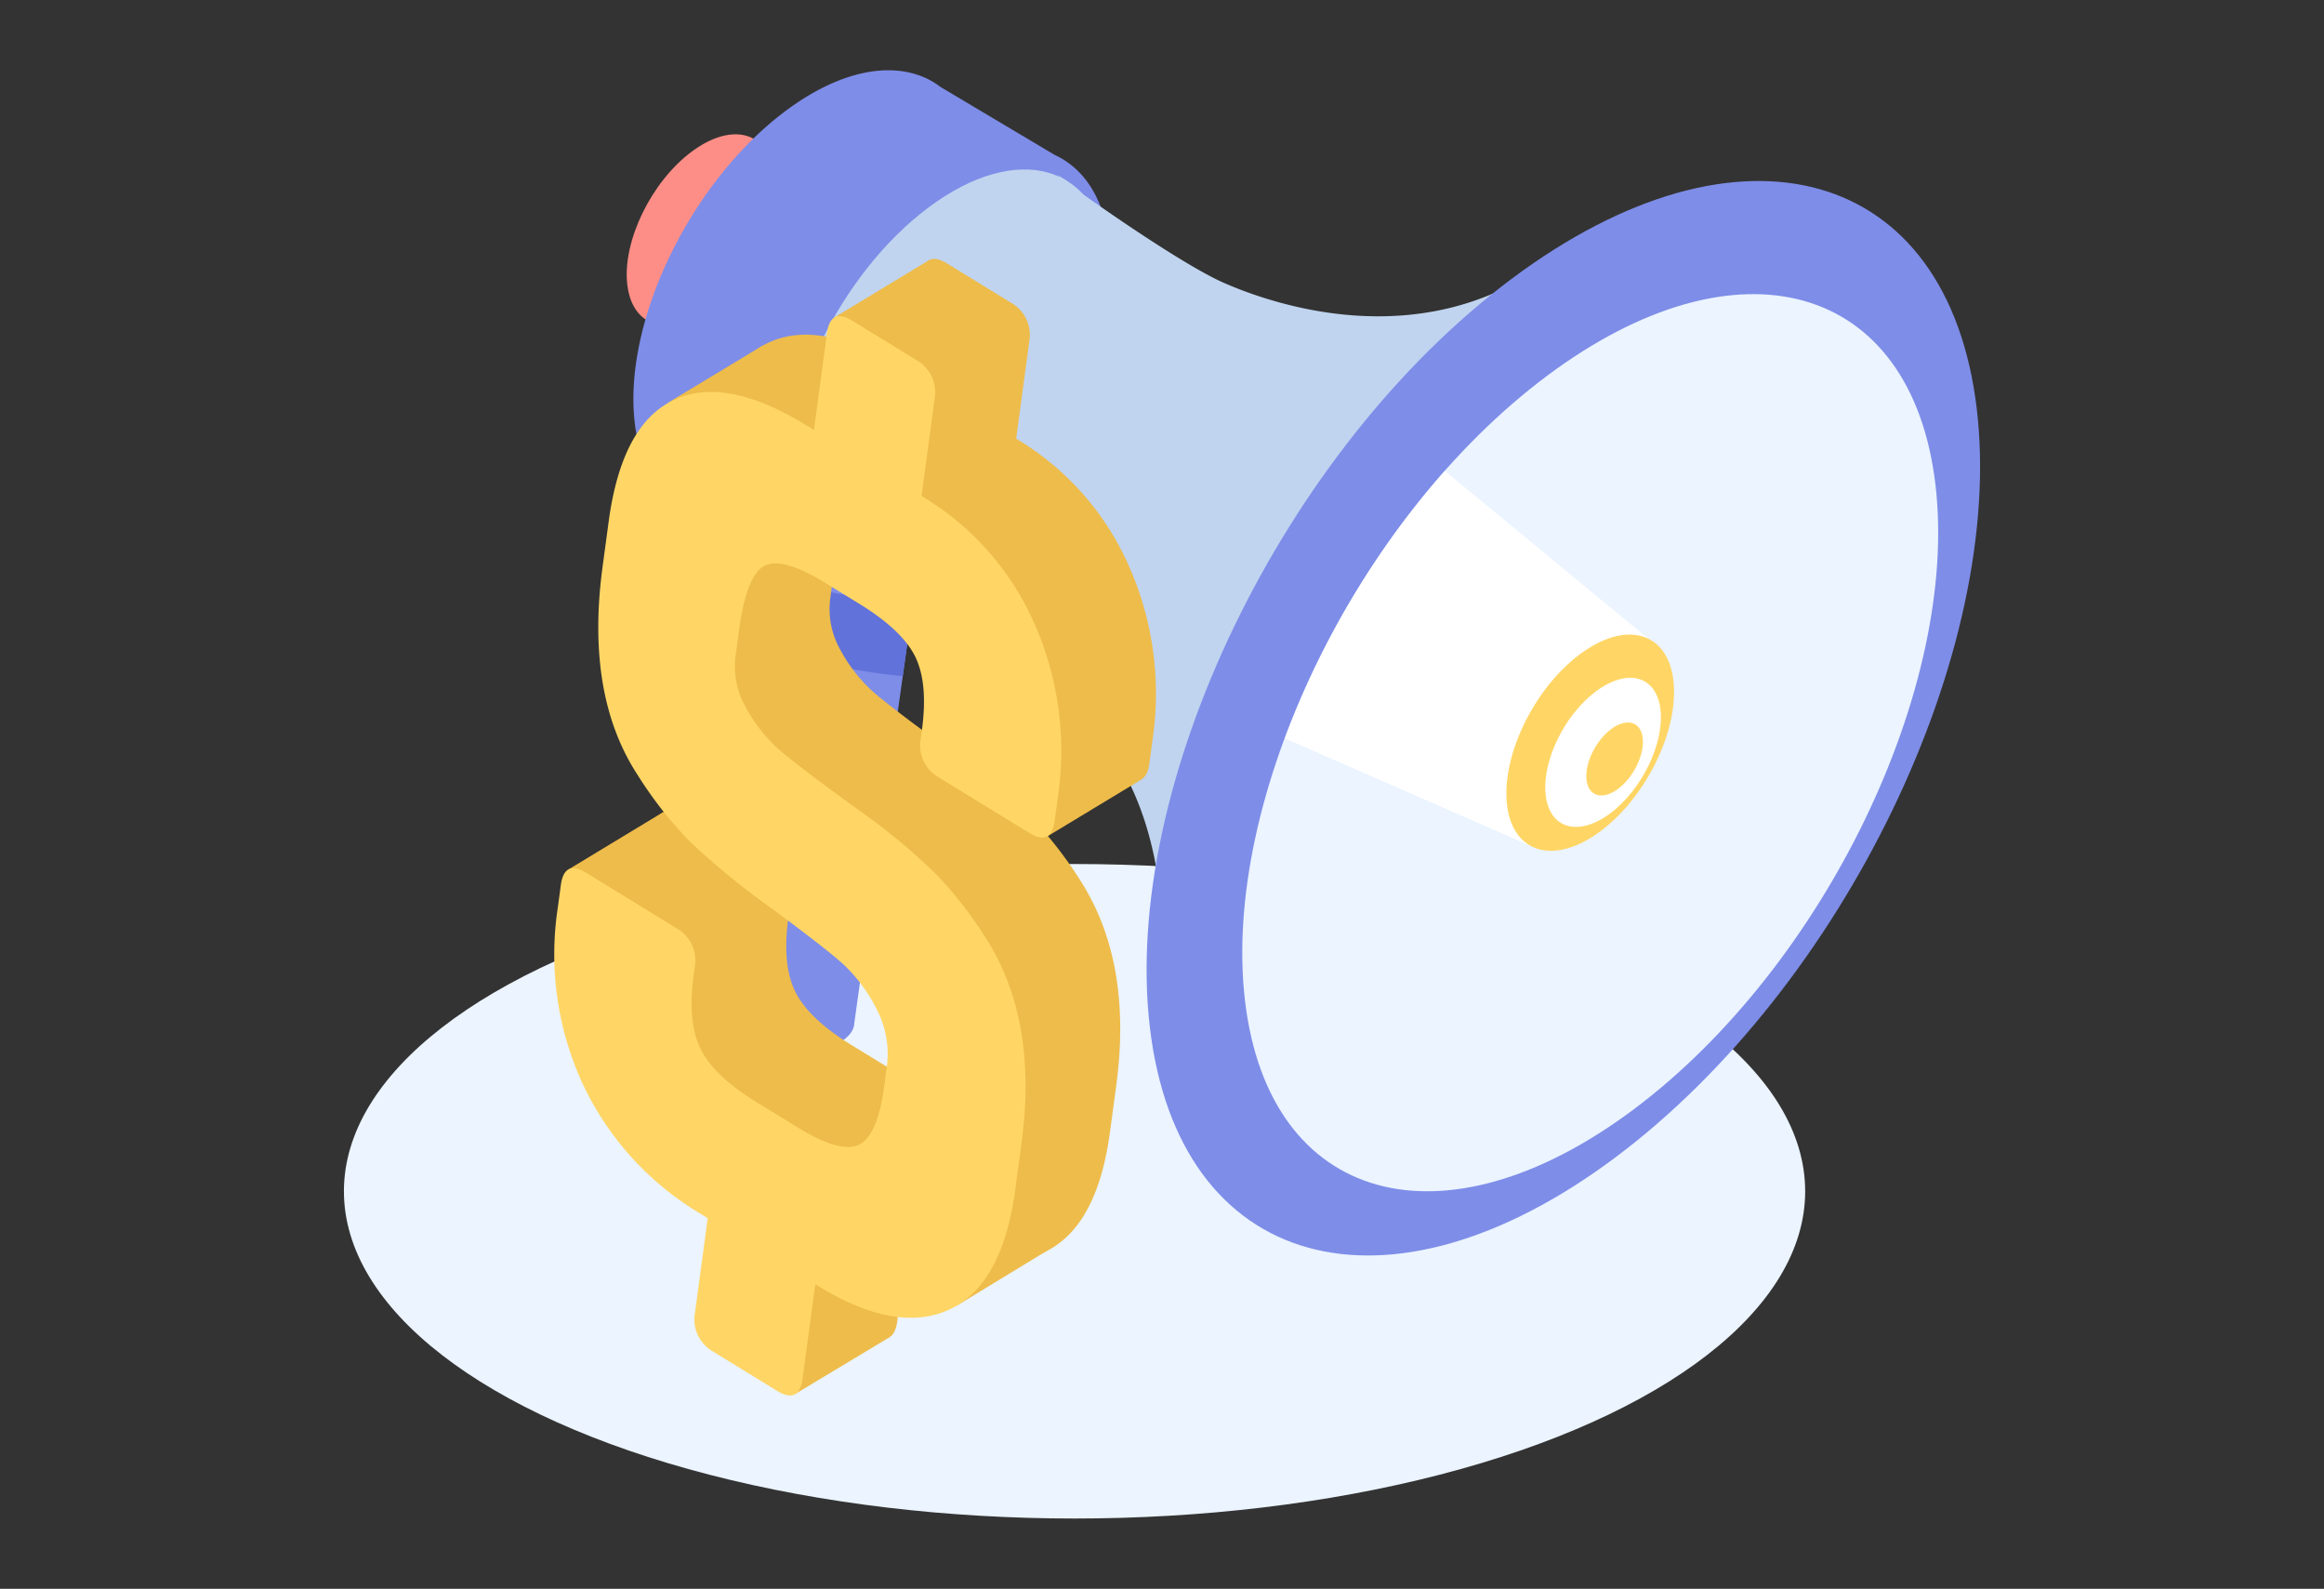 <svg xmlns="http://www.w3.org/2000/svg" viewBox="0 0 376 257"><rect x="0" y="0" width="376" height="257" fill="#333333" stroke="none"/><title>Tracking marketing ROI</title><g id="Layer_2" data-name="Layer 2"><g id="Layer_1-2" data-name="Layer 1"><rect width="376" height="257" fill="none"/><ellipse cx="173.851" cy="192.697" rx="118.208" ry="52.935" fill="#ebf4ff"/><polygon points="138.216 165.497 114.238 165.444 119.17 56.272 153.475 56.272 138.216 165.497" fill="#7e8de8"/><path d="M125.273,28.281c.825,6.975-3.829,16.611-10.396,21.523s-12.559,3.239-13.385-3.736S105.321,29.457,111.888,24.545,124.447,21.306,125.273,28.281Z" fill="#fd8e87"/><path d="M117.164,100.677a54.964,54.964,0,0,0,13.421,5.883,92.424,92.424,0,0,0,15.472,2.81L149.887,81.954l-27.596-4.353-4.305,4.86Z" fill="#6172da"/><path d="M179.43,39.208c-.695-5.876-2.974-10.118-6.298-12.646l.009-.014-.094-.055a12.727,12.727,0,0,0-2.406-1.432L152.138,14.049a12.713,12.713,0,0,0-2.509-1.494l-.07-.041-.007.013c-5.871-2.561-13.96-.933-22.472,5.434-15.4,11.519-26.316,34.117-24.38,50.474.796,6.723,3.66,11.306,7.801,13.619l-.022.04,20.105,11.956.007-.011c5.946,3.967,14.941,2.762,24.459-4.357C170.45,78.164,181.366,55.565,179.43,39.208Z" fill="#7e8de8"/><path d="M134.751,93.284s24.997,11.109,37.483,20.474,15.347,25.232,15.867,35.896L257.284,45.216,253.521,39.949a45.744,45.744,0,0,1-11.835,7.478c-18.637,8.05-37.572.986-43.57-1.625-9.209-4.01-33.617-21.998-25.288-16.385h0Z" fill="#c0d4ef"/><path d="M319.824,66.15c4.644,39.239-21.54,93.448-58.483,121.08s-70.656,18.222-75.3-21.016S207.58,72.765,244.524,45.133,315.18,26.911,319.824,66.15Z" fill="#7e8de8"/><path d="M179.445,41.727c1.803,15.234-8.363,36.28-22.705,47.008s-27.432,7.075-29.234-8.159,8.363-36.28,22.705-47.008S177.642,26.493,179.445,41.727Z" fill="#c0d4ef"/><path d="M313.134,78.365c3.877,32.762-17.984,78.023-48.83,101.094s-58.993,15.215-62.871-17.547S219.418,83.888,250.263,60.817,309.256,45.603,313.134,78.365Z" fill="#ebf4ff"/><path d="M207.881,119.436l40.02,17.521L266.757,103.371,233.754,76.164A139.669,139.669,0,0,0,207.881,119.436Z" fill="#fff"/><path d="M270.742,110.071c.934,7.895-4.334,18.802-11.767,24.362s-14.216,3.666-15.151-4.229,4.334-18.802,11.767-24.362S269.808,102.176,270.742,110.071Z" fill="#ffd665"/><path d="M268.647,114.756c.644,5.445-2.989,12.968-8.116,16.802s-9.805,2.529-10.449-2.916,2.989-12.968,8.116-16.802S268.003,109.311,268.647,114.756Z" fill="#fff"/><path d="M265.775,119.373c.315,2.666-1.463,6.348-3.973,8.226s-4.8,1.238-5.115-1.428,1.463-6.348,3.973-8.226S265.46,116.707,265.775,119.373Z" fill="#ffd665"/><ellipse cx="126.227" cy="165.439" rx="11.989" ry="5.369" fill="#7e8de8"/><path d="M141.02,215.702l-10.235-6.284a5.983,5.983,0,0,1-3.021-6.364l2.058-15.27-1.193-.732a48.257,48.257,0,0,1-19.054-21.039,49.971,49.971,0,0,1-4.027-28.345l.508-3.767q.561-4.164,4.144-1.965l14.499,8.901a5.987,5.987,0,0,1,3.021,6.364l-.187,1.387q-1.016,7.54,1.168,11.882,2.183,4.35,9.008,8.538l6.821,4.188q6.653,4.084,9.698,2.732,3.045-1.35,4.144-9.48l.401-2.974a15.636,15.636,0,0,0-1.519-9.307,26.435,26.435,0,0,0-5.461-7.433q-2.968-2.674-11.786-9.168a121.795,121.795,0,0,1-13.058-10.7,63.363,63.363,0,0,1-8.361-10.608q-8.592-13.007-5.782-33.826l.989-7.336q2.111-15.665,10.499-19.643,8.385-3.977,21.521,4.088l1.193.732,2.112-15.666q.562-4.167,4.144-1.965l10.235,6.284a5.985,5.985,0,0,1,3.021,6.364l-2.112,15.666.34.209a45.031,45.031,0,0,1,17.93,20.455,50.897,50.897,0,0,1,3.786,28.091l-.508,3.767q-.561,4.164-4.144,1.965l-14.499-8.901a5.983,5.983,0,0,1-3.021-6.364l.187-1.389q1.015-7.534-1.082-11.83-2.104-4.295-9.095-8.589l-5.46-3.352q-6.997-4.296-9.88-2.738Q136.072,83.837,134.871,92.76l-.534,3.965a13.366,13.366,0,0,0,1.636,8.413,25.333,25.333,0,0,0,5.359,6.832q3.644,3.099,12.484,9.491a101.317,101.317,0,0,1,13.127,10.85,66.493,66.493,0,0,1,8.248,10.753q8.023,13.09,5.407,32.52L179.582,183.12q-2.085,15.468-10.657,19.438-8.566,3.977-21.362-3.882l-.34-.209-2.058,15.27Q144.602,217.9,141.02,215.702Z" fill="#eebc4a"/><polygon points="128.655 225.486 144.054 216.226 130.901 208.827 128.655 225.486" fill="#eebc4a"/><polygon points="170.878 201.408 154.838 211.177 153.775 201.822 170.878 201.408" fill="#eebc4a"/><polygon points="91.914 140.676 107.198 131.426 108.671 146.745 105.761 150.837 91.914 140.676" fill="#eebc4a"/><polygon points="169.287 135.391 184.896 125.956 170.456 116.587 169.287 135.391" fill="#eebc4a"/><polygon points="134.93 51.387 150.405 42.024 147.659 59.631 134.93 51.387" fill="#eebc4a"/><polygon points="108.13 65.11 123.533 55.816 117.386 70.575 108.13 65.11" fill="#eebc4a"/><path d="M125.702,224.97l-10.235-6.284a5.983,5.983,0,0,1-3.021-6.364l2.058-15.27-1.193-.732a48.257,48.257,0,0,1-19.054-21.039,49.971,49.971,0,0,1-4.027-28.345l.508-3.767q.561-4.164,4.144-1.965l14.499,8.901a5.987,5.987,0,0,1,3.021,6.364l-.187,1.387q-1.016,7.54,1.168,11.882,2.183,4.35,9.008,8.538l6.821,4.188q6.653,4.084,9.698,2.732,3.045-1.35,4.144-9.48l.401-2.974a15.636,15.636,0,0,0-1.519-9.307,26.435,26.435,0,0,0-5.461-7.433q-2.968-2.674-11.786-9.168A121.795,121.795,0,0,1,111.632,136.135a63.363,63.363,0,0,1-8.361-10.608q-8.592-13.007-5.782-33.826l.989-7.336Q100.589,68.701,108.976,64.722q8.385-3.977,21.521,4.088l1.193.732,2.112-15.666q.562-4.167,4.144-1.965l10.235,6.284a5.985,5.985,0,0,1,3.021,6.364L149.091,80.226l.34.209a45.031,45.031,0,0,1,17.93,20.455,50.897,50.897,0,0,1,3.786,28.091l-.508,3.767q-.561,4.164-4.144,1.965l-14.499-8.901a5.983,5.983,0,0,1-3.021-6.364l.187-1.389q1.015-7.534-1.082-11.83-2.104-4.295-9.095-8.589l-5.46-3.352q-6.997-4.296-9.88-2.738-2.892,1.556-4.093,10.479l-.534,3.965a13.366,13.366,0,0,0,1.636,8.413,25.333,25.333,0,0,0,5.359,6.832q3.644,3.099,12.484,9.491a101.317,101.317,0,0,1,13.127,10.85,66.493,66.493,0,0,1,8.248,10.753q8.023,13.09,5.407,32.52l-1.016,7.536q-2.085,15.468-10.657,19.438-8.566,3.977-21.362-3.882l-.34-.209-2.058,15.27Q129.285,227.169,125.702,224.97Z" fill="#ffd665"/></g></g></svg>